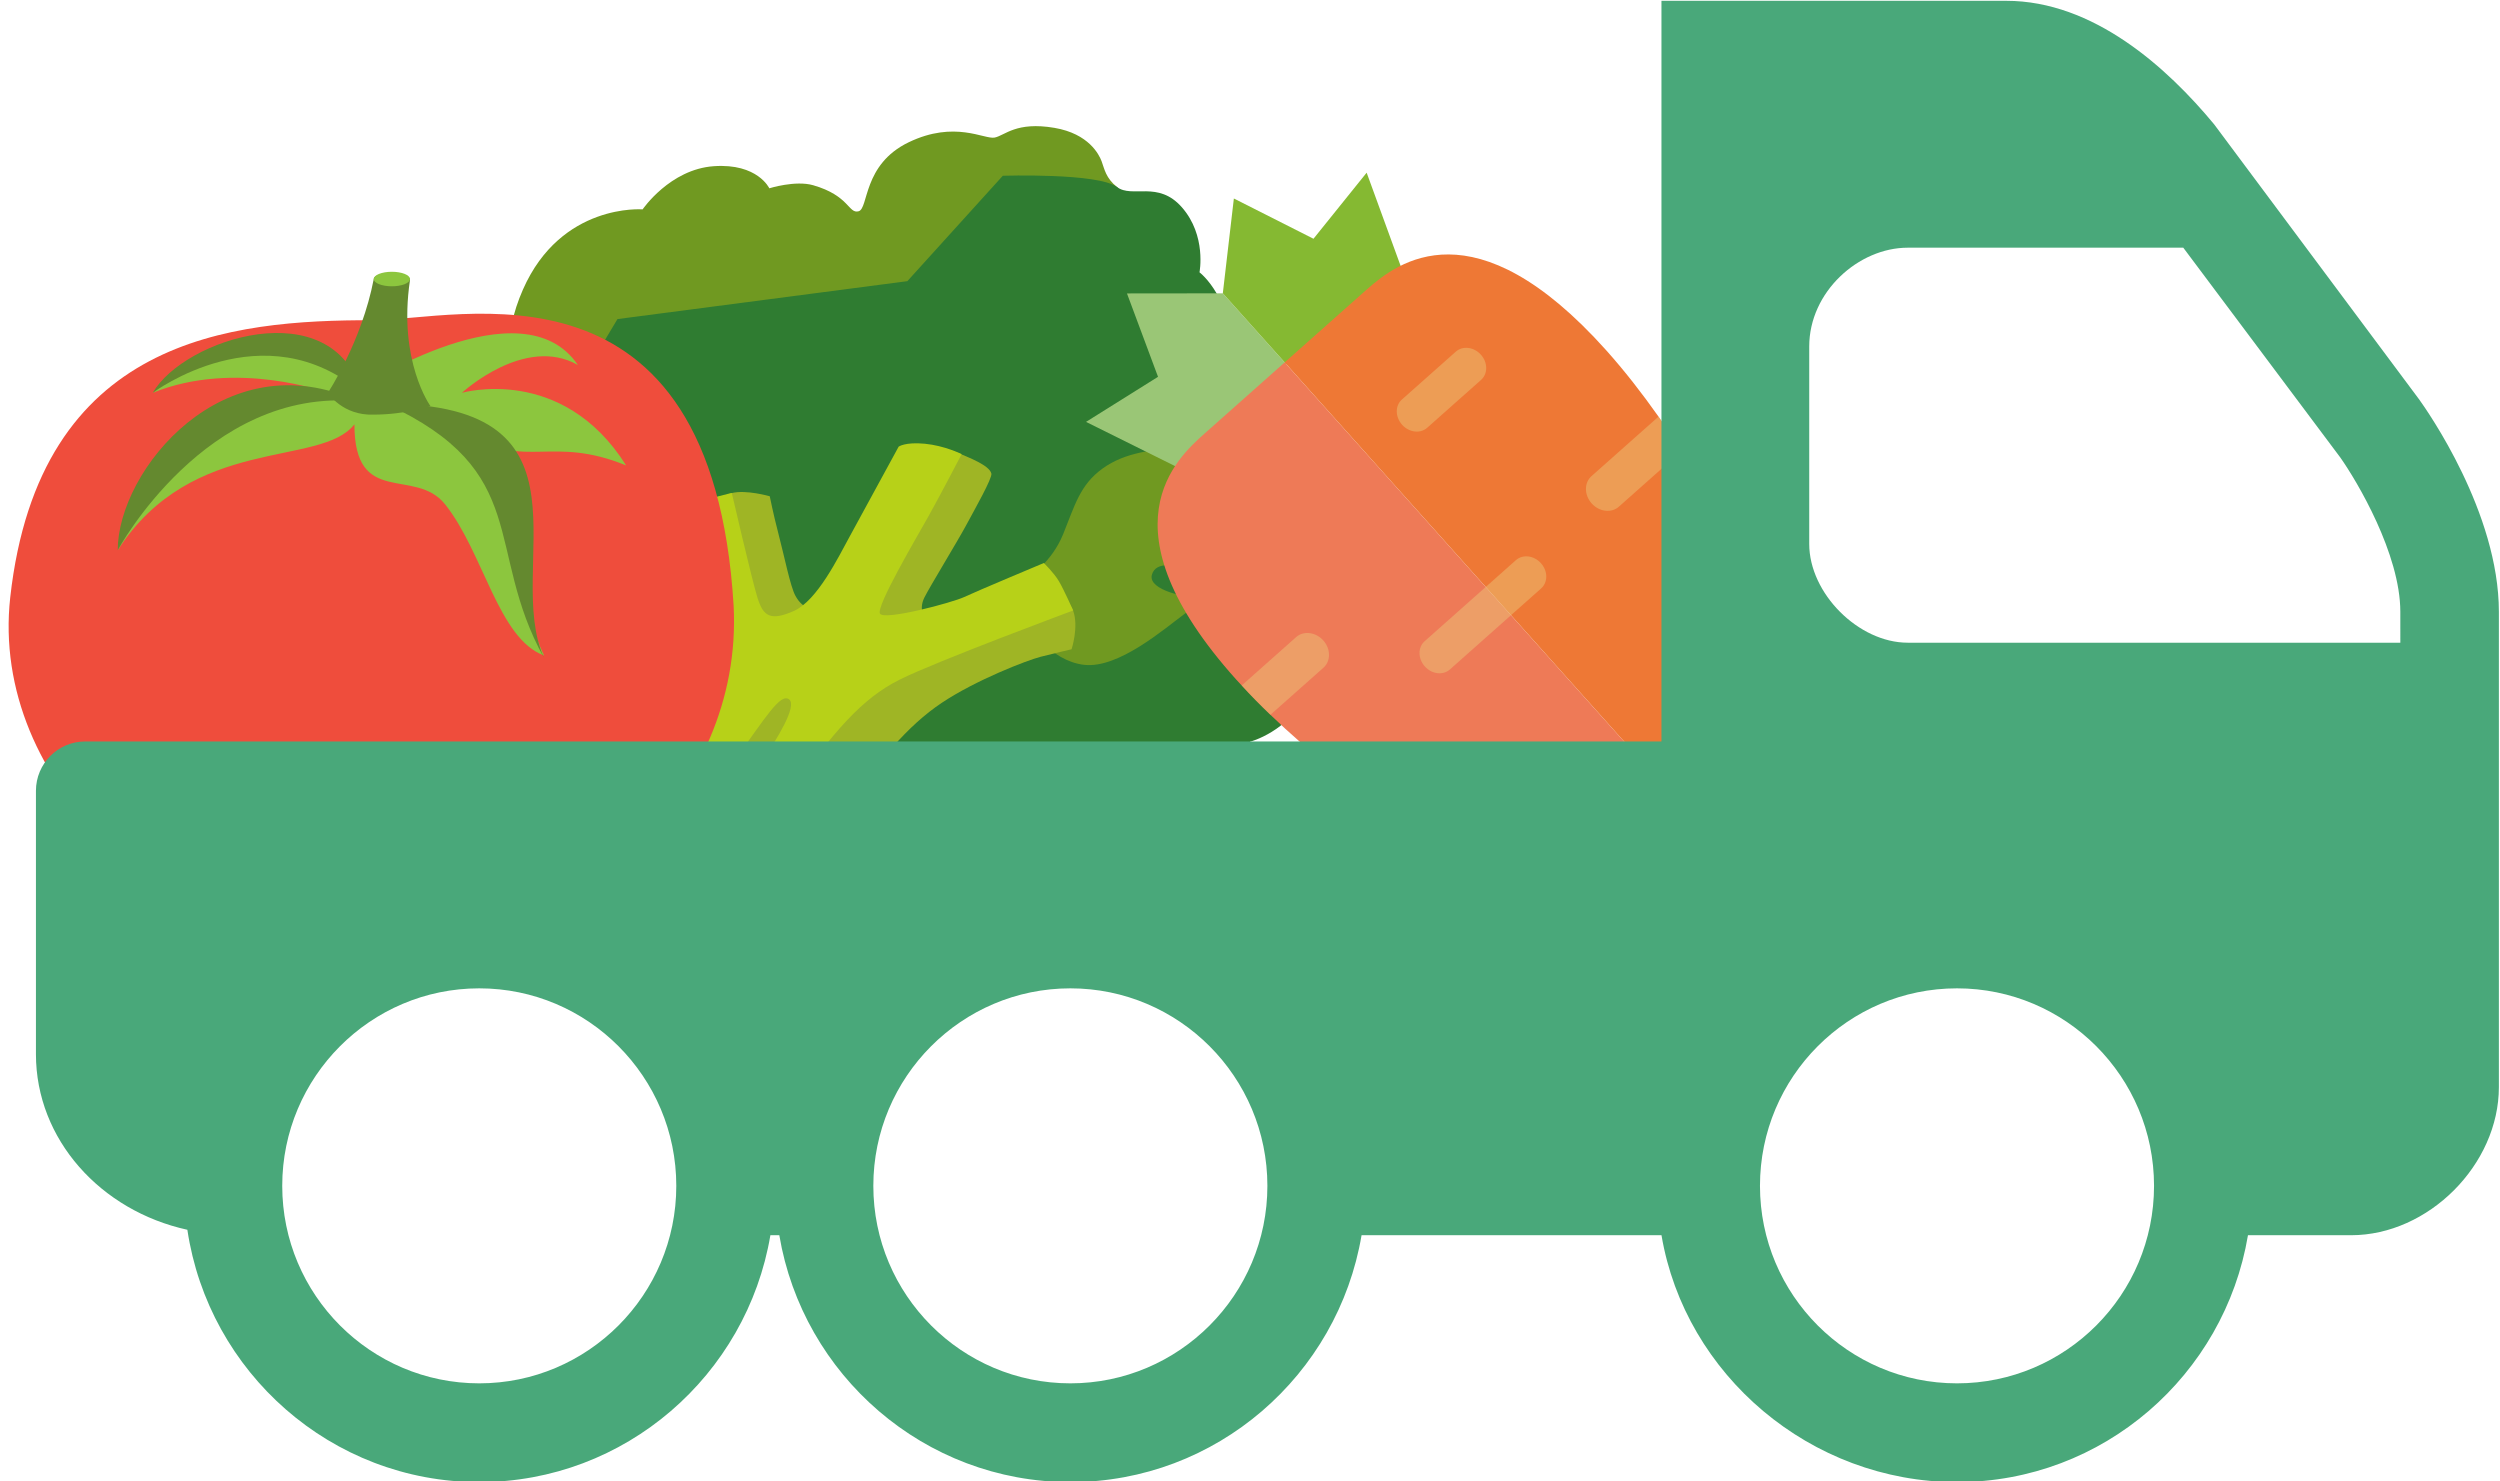 <svg xmlns="http://www.w3.org/2000/svg" xmlns:svg="http://www.w3.org/2000/svg" version="1.1" id="svg1" viewBox="0 0 161.27 95.54">
  <defs id="defs1"/>
  <g id="layer1" transform="translate(-17.835,-105.48)">
    <g id="g1" transform="matrix(2.502,0,0,2.508,-172.193,-161.888)">
      <g id="g33" transform="matrix(0.265,0,0,0.265,-70.033,57.683)">
        <g id="g31" transform="matrix(0.099,-0.014,0.014,0.099,-307.059,324.463)">
          <path d="m 9282.688,105.386 c 0,0 31.812,-34.875 74.5,-31.812 42.688,3.062 50.438,28.812 50.438,28.812 0,0 26.188,-4.313 42.625,3 33.625,15 30.062,32.438 40.25,31.25 10.188,-1.188 10.188,-44.438 57.688,-59.5 47.5,-15.062 73.312,7.812 83.5,7.187 10.188,-0.625 22.812,-12.687 58.875,-1.188 32.438,10.375 39.375,31.875 40.875,38.438 1.75,7.938 1.75,16.812 11.375,27 9.625,10.188 -0.688,47.125 -14.5,62.125 -13.812,15 -40.75,16.562 -40.75,16.562 0,0 6.312,51.875 -36.812,80.375 -30.312,20 -62.938,12.125 -62.938,12.125 0,0 -34.812,30.125 -73.875,17.5 -39.062,-12.625 -43.25,-28.812 -21.625,-46.875 21.625,-18 31.25,-52.875 5.438,-59.5 -25.812,-6.625 -52.25,6 -61.25,34.25 -9,28.25 -9.625,52.875 -39.062,73.875 -29.438,21 -51.062,14.438 -80.5,22.25 -29.438,7.812 -49.25,33.062 -73.875,33.625 -24.625,0.625 -43.875,-17.438 -56.5,-15.625 -12.625,1.812 -38.438,7.812 -38.438,7.812 0,0 -11.438,-21.625 -4.188,-48.062 7.25,-26.438 17.375,-30 17.375,-30 0,0 -58.562,-56.625 -4.75,-143 48.625,-78.063 126.125,-60.625 126.125,-60.625 z" fill="#709921" id="path2-96" style="stroke-width:6.25"/>
          <g id="g29">
            <path d="M 9243.562,207.386 9161.25,309.074 c 0,0 -24.688,30.938 -18.312,61.5 7.188,34.125 25.312,36.188 25.312,36.188 0,0 -1.188,26.5 14.438,49.062 15.625,22.562 23.062,33.25 79.812,50.438 56.75,17.188 159.125,36.5 159.125,36.5 L 9448,645.136 c 0,0 7.062,25.312 38.5,38.5 31.438,13.188 56,9.75 56,9.75 0,0 13,35.938 56.188,45.938 37.375,8.688 67.188,-10.125 67.188,-10.125 0,0 31.438,19.25 71.938,10.125 47,-10.562 57.75,-39.5 57.75,-39.5 0,0 38.5,-4.062 63.812,-40.562 25.312,-36.5 7.062,-78 7.062,-78 0,0 22.438,-33.25 16.188,-70.938 -5.625,-34.125 -19.188,-45.75 -19.188,-45.75 l -81.125,-56.625 c 0,0 34.438,-14.188 46.625,-75 12.188,-60.812 -18.25,-91.188 -18.25,-91.188 0,0 11.938,-34.312 -8.125,-64.875 -19.25,-29.375 -46.625,-15.188 -59.812,-28.375 -16.25,-16.25 -108.438,-26.375 -108.438,-26.375 L 9528,210.448 Z" fill="#2f7c31" id="path1-25" style="stroke-width:6.25"/>
            <path d="m 9605.875,510.261 c 0,0 22.812,-9.625 37.875,-35.438 15,-25.812 22.812,-45.062 46.875,-57.688 24,-12.625 51.062,-11.438 85.938,-9.625 34.875,1.812 43.688,12.438 52.25,21 16.812,16.812 34.875,36.062 34.875,36.062 0,0 -29.438,2.375 -45.062,26.438 -15.625,24.062 -25.25,57.062 -25.25,57.062 0,0 -21,7.812 -43.25,19.812 -22.25,12 -71.5,43.875 -103.938,35.438 -32.438,-8.438 -49.25,-45.688 -49.25,-49.875 -0.062,-4.125 8.938,-43.188 8.938,-43.188 z" fill="#709921" id="path3-30" style="stroke-width:6.25"/>
            <path d="m 9328.562,564.011 c -1.5,4.5 -158,180.562 -158,180.562 0,0 18.812,28.562 35.375,42.125 16.562,13.562 43.438,33.812 60.5,38.438 18.5,5 32.75,10.5 49.312,-11.312 16.562,-21.812 29.312,-50.375 74.5,-98.562 45.188,-48.188 77.5,-77.5 113.562,-94.812 36.062,-17.312 88,-29.312 101.562,-30.812 13.562,-1.5 30.812,-3 30.812,-3 0,0 10.188,-20.562 6.75,-36.875 -3.812,-18.188 -29.312,-26.312 -29.312,-26.312 l -129.375,18.812 15.312,-5.125 c 0,0 -6.062,-8.938 2,-20.5 7,-10.062 39.125,-48.938 49.688,-63.25 10.562,-14.312 32,-42.062 31.562,-46.562 -0.75,-8.25 -20.312,-18.812 -26.312,-22.562 -6,-3.75 -18.812,-9 -18.812,-9 l -138.438,143.562 -7.5,-6.75 c 0,0 -9,-0.438 -14.312,-14.312 -3.75,-9.75 -5.25,-39.125 -8.25,-64.688 -1.875,-16 -3,-34.625 -3,-34.625 0,0 -21.812,-9.75 -36.125,-8.25 -14.312,1.5 -30.812,17.312 -30.812,17.312 z" fill="#9fb525" id="path4-36" style="stroke-width:6.25"/>
            <path d="m 9275.875,412.011 c -2.25,6 1.5,33.125 1.5,69.188 0,36.062 -2.062,69.5 -19.562,91 -22.562,27.812 -60.938,66.938 -90.25,93.25 -12.688,11.375 -21.062,15.812 -21.812,18.812 -0.75,3 5.438,30.375 11.312,42.125 10.625,21.25 30.125,40.562 30.125,40.562 0,0 78.188,-87.938 111.312,-121.812 33.125,-33.875 51.125,-56.438 58.688,-48.875 7.5,7.5 -17.438,36.812 -35.375,57.188 -27.062,30.812 -102.938,143.25 -102.938,143.25 0,0 4.188,4.375 12.688,10.188 7.5,5.188 13.375,7.875 13.375,7.875 0,0 40,-65.062 95.688,-123.75 55.688,-58.688 87.25,-85.75 125.625,-98.562 38.375,-12.812 176.75,-42.875 176.75,-42.875 0,0 -6,-21.062 -9.75,-30.062 -3.75,-9 -12.062,-19.562 -12.062,-19.562 0,0 -69.188,18.062 -81.25,21.812 -12.062,3.75 -80.5,12.062 -83.5,4.5 -3,-7.5 45.875,-68.438 60.188,-87.25 14.312,-18.812 40.188,-54.938 40.188,-54.938 0,0 -15.312,-10.5 -34.125,-15 -18.812,-4.5 -25.562,-0.75 -25.562,-0.75 0,0 -45.875,61.688 -59.438,79.75 -13.562,18.062 -39.875,57.188 -63.938,63.938 -24.062,6.75 -30.062,0.75 -33.125,-17.312 -3,-18.062 -10.562,-104.562 -10.562,-104.562 0,0 -24.062,1.5 -33.125,6 -9.062,4.5 -18.812,9.875 -21.062,15.875 z" fill="#b7d118" id="path5-0" style="stroke-width:6.25"/>
            <path d="m 9751.188,522.136 c 0,0 14,-25.312 26.062,-14.75 12.125,10.562 -10.938,43.875 -15.875,45 -4.938,1.125 -43.438,-11.688 -37.812,-26.062 5.75,-14.375 27.625,-4.188 27.625,-4.188 z" fill="#2f7c31" id="path6-929" style="stroke-width:6.25"/>
            <path d="m 9387.562,268.136 c 14.375,-0.5 44.562,-30 31.812,-45.312 -10.312,-12.375 -31.812,11.625 -31.812,11.625 0,0 -22.75,-23.438 -31.75,-12.125 -12.812,16.375 21.188,46.188 31.75,45.812 z" fill="#2f7c31" id="path7-82" style="stroke-width:6.25"/>
            <path d="m 9307.438,297.636 c 0,0 12.5,-25.688 26.812,-14.75 14.375,10.938 -10.562,48 -18.125,50.25 -7.562,2.25 -48.188,-21 -37.438,-37.438 8.75,-13.188 28.75,1.938 28.75,1.938 z" fill="#2f7c31" id="path8-7" style="stroke-width:6.25"/>
            <path d="m 9197.438,274.199 c 4.5,0.75 36.688,-17.375 27.562,-33.25 -9.125,-15.875 -27.562,4.188 -27.562,4.188 0,0 -17.438,-15.438 -24.938,-6.062 -12.062,15.125 18.188,34 24.938,35.125 z" fill="#2f7c31" id="path9-8" style="stroke-width:6.25"/>
            <path d="m 9203.125,326.386 c 0,0 12.125,-24.938 24.938,-15.5 12.875,9.438 -9.438,47.25 -12.875,48.75 -3.375,1.5 -48.812,-11.312 -38.938,-29.5 6.875,-12.438 26.875,-3.75 26.875,-3.75 z" fill="#2f7c31" id="path10-2" style="stroke-width:6.25"/>
            <path d="m 9602.75,298.261 c 9.938,-4.312 26.562,-37.938 11,-44.75 -12.562,-5.5 -19.125,15 -19.125,15 0,0 -13.938,-12.25 -23.5,-2.188 -14.688,15.438 25.625,34.562 31.625,31.938 z" fill="#2f7c31" id="path11-9" style="stroke-width:6.25"/>
            <path d="m 9673.375,167.448 c 0,0 0.812,-14.625 12.062,-13.875 12.375,0.875 10.75,31.375 1.312,37.125 -9.438,5.75 -40.562,-10.75 -33.5,-22.25 4.5,-7.312 20.938,-2.312 20.125,-1 z" fill="#2f7c31" id="path12-5" style="stroke-width:6.25"/>
          </g>
        </g>
        <g id="g10-7" transform="matrix(0.009,-0.148,0.149,0.008,653.491,275.768)">
	<g id="g2">
		<polygon style="fill:#9ac676" points="339.215,0 371.217,45.076 424.622,21.572 428.068,83.948 383.878,128.137 311.087,65.173 " id="polygon1"/>

		<polygon style="fill:#85b932" points="512,172.801 466.931,140.807 490.444,87.394 428.068,83.948 383.878,128.137 446.85,200.929 " id="polygon2"/>

	</g>

	<path style="fill:#ee7a57" d="M 385.086,126.93 20.649,491.366 C 6.654,477.383 -5.037,466.387 2.218,417.956 6.432,389.752 35.152,315.44 78.528,240.326 c 3.859,-6.77 7.832,-13.509 11.97,-20.173 19.073,-31.177 40.598,-61.826 63.744,-88.578 5.907,-6.908 11.974,-13.586 18.163,-19.86 1.254,-1.39 2.522,-2.66 3.844,-3.981 94.683,-94.691 142.342,-47.299 159.734,-29.908 z" id="path2-9"/>

	<path style="fill:#ee7835" d="m 404.281,335.767 c -12.662,12.646 -26.63,24.85 -41.469,36.617 -6.999,5.563 -14.259,11.041 -21.656,16.375 -53.864,38.987 -115.376,71.378 -164.891,92.835 -9.445,4.157 -18.447,7.809 -26.867,11.156 -24.204,9.353 -43.724,15.305 -55.35,17.032 -48.384,7.221 -59.609,-4.623 -73.398,-18.415 l 364.436,-364.437 50.853,50.853 c 18.53,18.714 59.991,66.334 -31.658,157.984 z" id="path3-9"/>

	<g style="opacity:0.47" id="g9-2">
		<path style="fill:#ebc67a" d="m 204.69,163.058 c -5.227,5.227 -13.196,5.769 -17.766,1.215 l -32.682,-32.697 c 5.907,-6.908 11.974,-13.586 18.163,-19.86 l 33.545,33.545 c 4.555,4.554 4.004,12.533 -1.26,17.797 z" id="path4-2"/>

		<path style="fill:#ebc67a" d="m 362.811,372.384 c -6.999,5.563 -14.259,11.041 -21.656,16.375 l -38.634,-38.627 c -4.608,-4.592 -4.057,-12.57 1.169,-17.804 2.636,-2.636 5.93,-4.081 9.147,-4.31 3.278,-0.206 6.403,0.803 8.703,3.103 z" id="path5-75"/>

		<path style="fill:#ebc67a" d="m 132.747,278.472 c -4.435,4.432 -11.179,4.898 -15.053,1.024 l -39.166,-39.17 c 3.859,-6.77 7.832,-13.509 11.97,-20.173 l 43.269,43.273 c 3.87,3.867 3.415,10.606 -1.02,15.046 z" id="path6-6"/>

		<path style="fill:#ebc67a" d="m 162.48,453.137 c -4.853,4.86 -12.211,5.349 -16.444,1.116 L 92.379,400.595 c -4.233,-4.225 -3.729,-11.592 1.123,-16.444 v 0 c 4.845,-4.845 12.218,-5.349 16.444,-1.116 l 53.657,53.649 c 4.225,4.235 3.729,11.608 -1.123,16.453 z" id="path7-8"/>

		<path style="fill:#ebc67a" d="m 262.832,301.679 c -4.852,4.86 -12.218,5.357 -16.451,1.116 l -56.202,-56.202 c -4.233,-4.225 -3.744,-11.592 1.116,-16.444 v 0 c 4.852,-4.852 12.21,-5.356 16.444,-1.123 l 56.209,56.209 c 4.233,4.233 3.737,11.599 -1.116,16.444 z" id="path8-8"/>

		<path style="fill:#ebc67a" d="m 397.022,254.364 c -4.837,4.844 -12.203,5.349 -16.444,1.108 l -33.224,-33.217 c -4.233,-4.233 -3.722,-11.591 1.124,-16.444 v 0 c 4.86,-4.86 12.226,-5.365 16.451,-1.131 l 33.217,33.231 c 4.232,4.227 3.736,11.593 -1.124,16.453 z" id="path9-1"/>

	</g>

</g>
        <g id="g35" transform="translate(56.667,27.492)">
          <g id="g34">
            <g id="g22" transform="matrix(0.094,0,0,0.094,10.416,167.976)">
              <path d="m 5906.125,510.161 c 10,192.5 -163.75,355 -373.75,355 -210,0 -396.25,-172.5 -375,-363.75 30,-268.75 228.75,-286.25 375,-286.25 88.75,0 351.25,-77.5 373.75,295 z" fill="#ef4d3c" id="path1-3" style="stroke-width:12.5"/>
              <path d="m 5268.625,452.661 c 77.5,-120 210,-85 245,-130 0,86.25 62.5,43.75 93.75,82.5 40,50 55,138.75 102.5,156.25 -46.25,-98.75 28.75,-95 -76.25,-227.5 56.25,35 85,0 161.25,31.25 -66.25,-105 -170,-75 -170,-75 0,0 65,-60 120,-28.75 -57.5,-85 -223.75,22.5 -223.75,22.5 0,0 -68.75,-117.5 -216.25,6.25 86.25,-35 181.25,0 181.25,0 0,0 -156.25,-38.75 -217.5,162.5" fill="#8cc63e" id="path2-3" style="stroke-width:12.5"/>
              <g fill="#64892f" id="g6-1" transform="matrix(12.5,0,0,12.5,5131.125,115.161)">
                <path d="M 11,27 C 11,27 18.3,13.5 30.9,14.7 19.8,9.6 11,20.4 11,27 Z" id="path3-79"/>
                <path d="m 13.9,14 c 0,0 9.2,-6.9 17.3,0 C 28.8,5.6 16.5,9.5 13.9,14" id="path4-8"/>
                <path d="m 33.2,14.9 c 12.2,5.6 8.1,12 13.1,21 -3.4,-7.5 5,-21 -13.1,-21" id="path5-7"/>
                <path d="m 28.4,14 c 0,0 2.8,-4.2 3.8,-9.4 0.1,-0.7 3.1,-0.6 3,0.1 -1,6.7 1.7,10.4 1.7,10.4 0,0 -2.1,0.7 -4.7,0.7 C 29.6,15.9 28.4,14 28.4,14" id="path6-92"/>
              </g>
              <ellipse cx="5552.375" cy="172.661" rx="18.75" ry="7.5" fill="#8cc63e" id="ellipse6" style="stroke-width:12.5"/>
            </g>
          </g>
        </g>
      </g>
      <path d="m 138.313,116.867 -5.278,-7.065 c -1.21,-1.458 -3.11,-3.175 -5.358,-3.175 h -8.89 v 19.05 H 78.147 c -0.702,0 -1.27,0.569 -1.27,1.27 v 6.773 c 0,2.195 1.67,4.028 3.904,4.517 0.549,3.666 3.71,6.49 7.526,6.49 3.768,0 6.897,-2.752 7.506,-6.35 h 0.23 c 0.607,3.598 3.736,6.35 7.506,6.35 3.769,0 6.897,-2.752 7.506,-6.35 h 7.733 c 0.61,3.597 3.849,6.35 7.62,6.35 3.771,0 6.896,-2.753 7.501,-6.35 h 2.659 c 1.994,0 3.81,-1.816 3.81,-3.81 v -12.224 c 0,-2.555 -1.84,-5.164 -2.064,-5.476 z m -50.006,25.32 c -2.802,0 -5.08,-2.278 -5.08,-5.08 0,-2.802 2.278,-5.08 5.08,-5.08 2.802,0 5.08,2.278 5.08,5.08 0,2.802 -2.278,5.08 -5.08,5.08 z m 15.24,0 c -2.802,0 -5.08,-2.278 -5.08,-5.08 0,-2.802 2.278,-5.08 5.08,-5.08 2.802,0 5.08,2.278 5.08,5.08 0,2.802 -2.278,5.08 -5.08,5.08 z m 22.86,0 c -2.803,0 -5.08,-2.277 -5.08,-5.08 0,-2.803 2.277,-5.08 5.08,-5.08 2.803,0 5.08,2.277 5.08,5.08 0,2.803 -2.277,5.08 -5.08,5.08 z m 11.43,-19.05 h -12.7 c -1.27,0 -2.54,-1.27 -2.54,-2.54 v -5.08 c 0,-1.403 1.27,-2.54 2.54,-2.54 h 7.104 l 4.049,5.397 c 0.431,0.61 1.547,2.48 1.547,3.969 z" id="path1-7" style="fill:#49a87a;fill-opacity:1;stroke-width:1.27"/>
    </g>
  </g>
</svg>